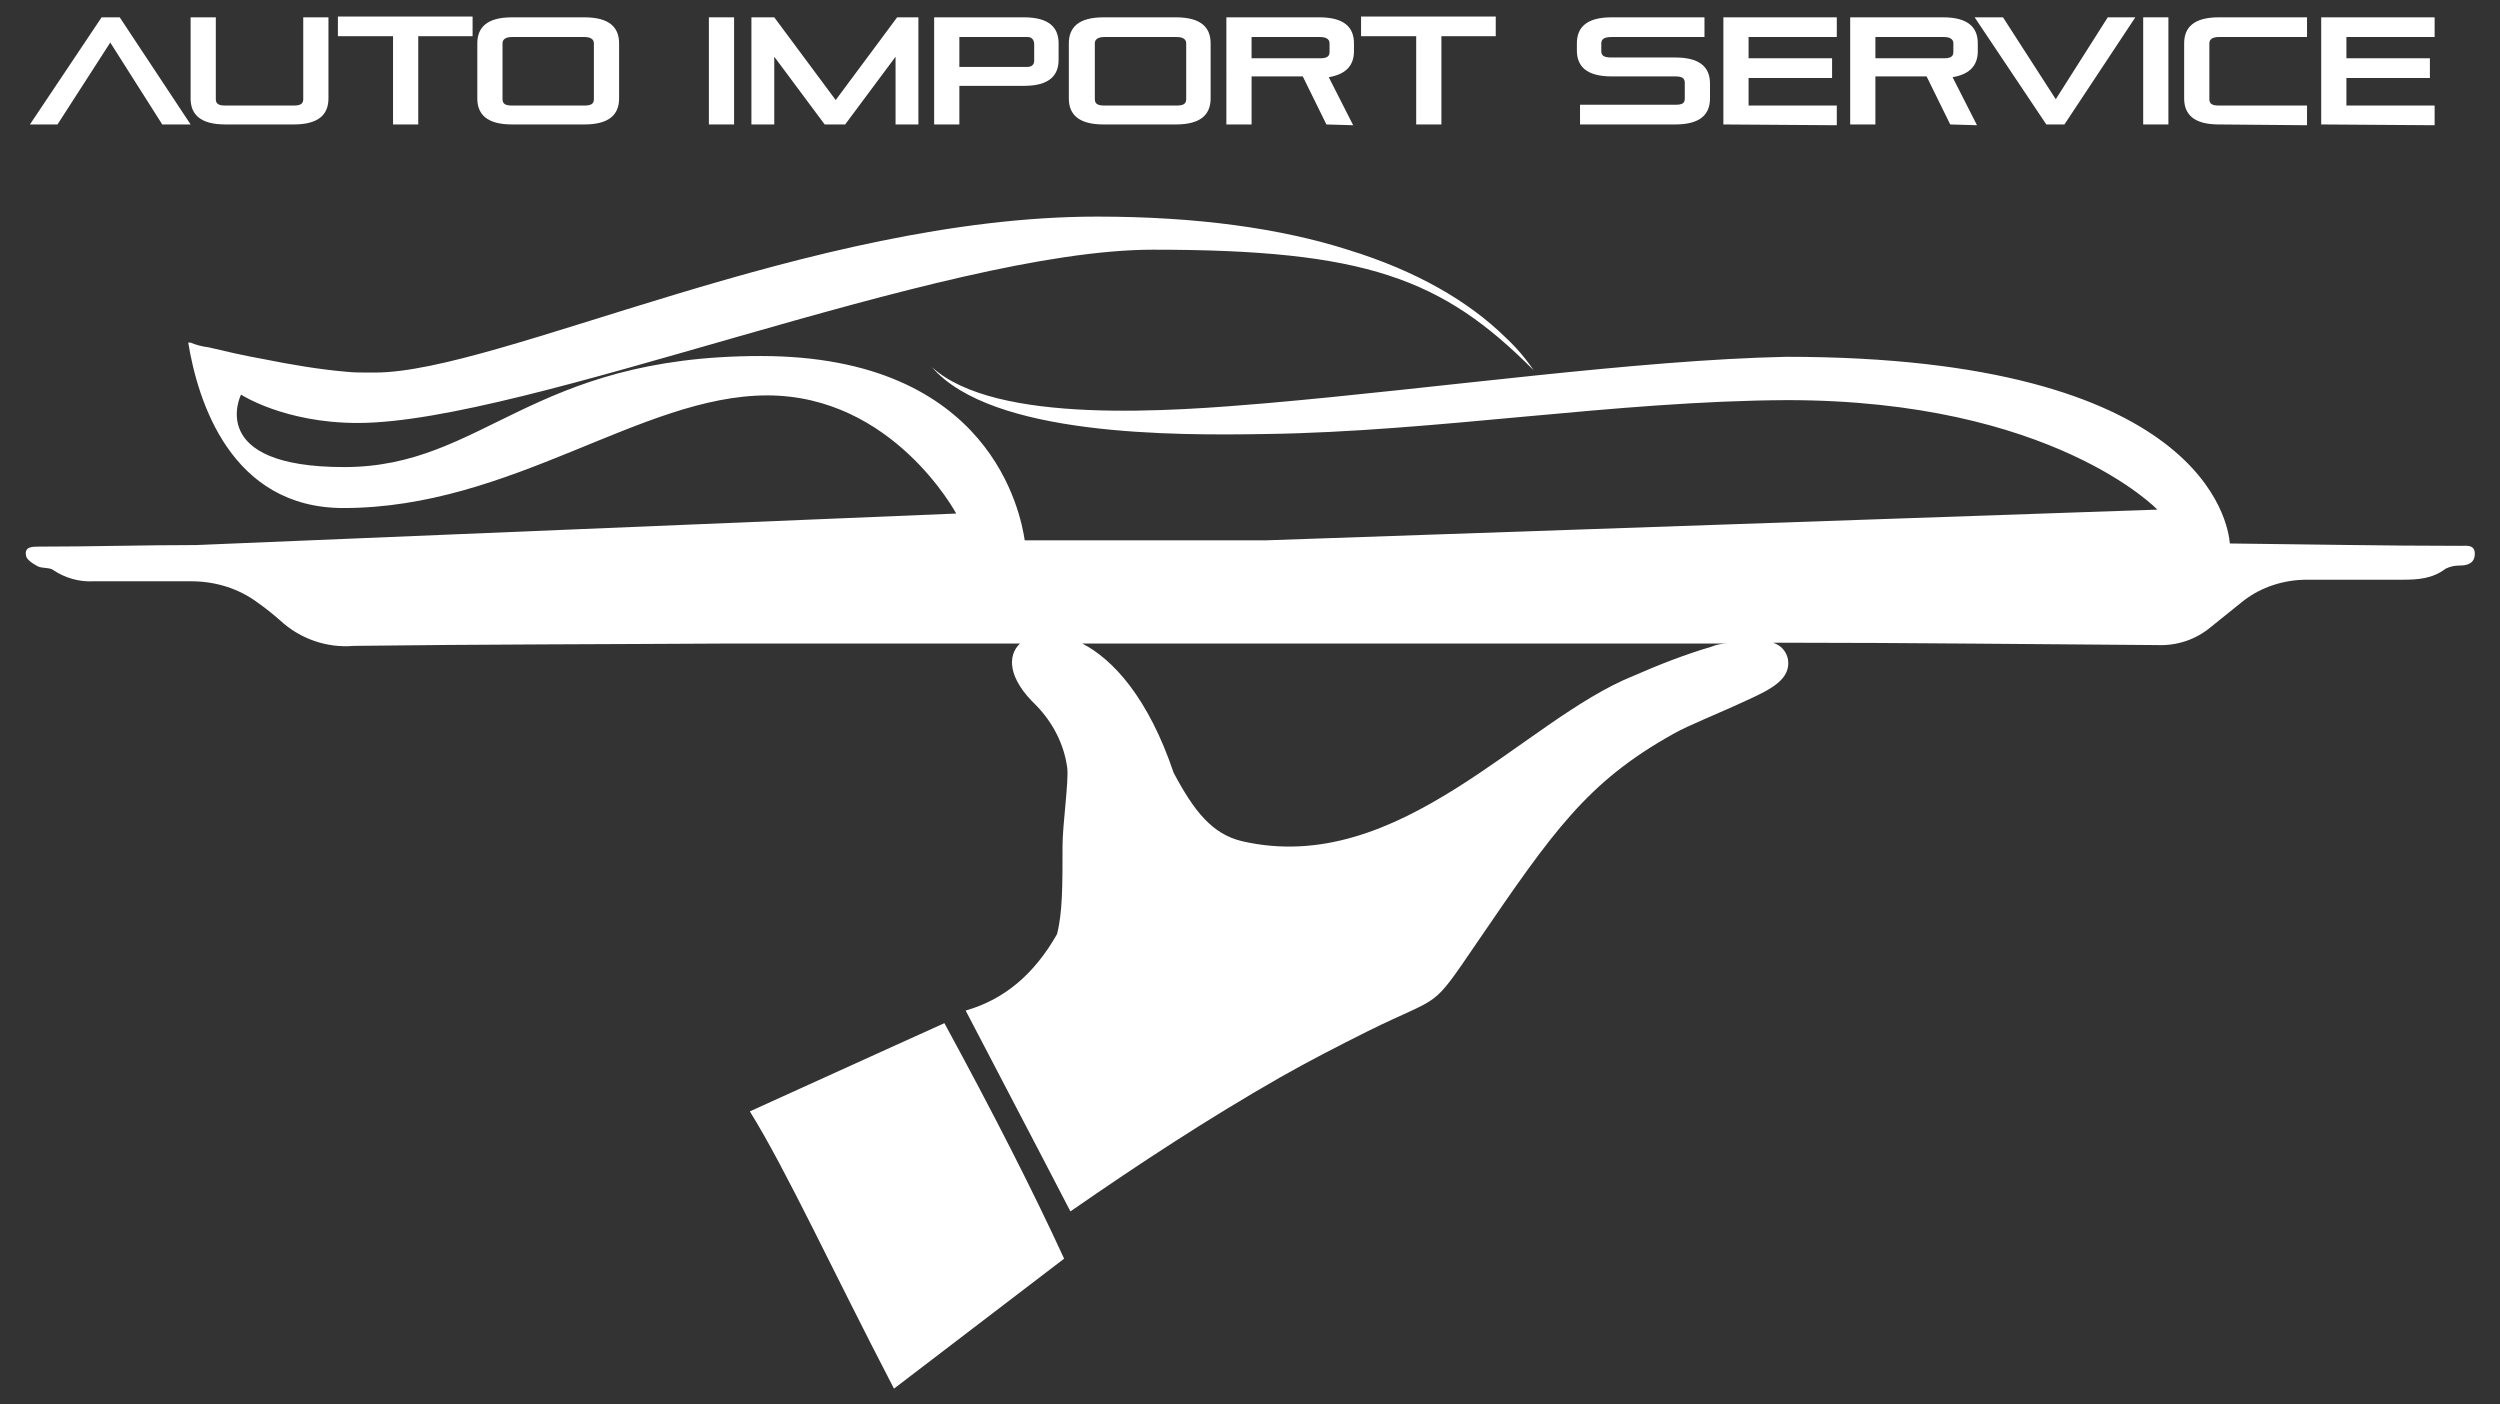 <?xml version="1.0" encoding="utf-8"?>
<!-- Generator: Adobe Illustrator 25.2.3, SVG Export Plug-In . SVG Version: 6.00 Build 0)  -->
<svg version="1.1" id="Laag_1" xmlns="http://www.w3.org/2000/svg" xmlns:xlink="http://www.w3.org/1999/xlink" x="0px" y="0px"
	 viewBox="0 0 317.4 178.3" style="enable-background:new 0 0 317.4 178.3;" xml:space="preserve">
<rect x="0" y="0" width="317.4" height="178.3" fill="#333333" stroke="none"/>
<style type="text/css">
	.st0{fill:#FFFFFF;}
</style>
<path class="st0" d="M20.6,15.8L14,5.4L7.3,15.8H3.8l9.1-13.6h2.3l9,13.6H20.6z"/>
<path class="st0" d="M38.5,2.2h3.2v10.3c0,2-1.2,3.3-4.4,3.3h-8.7c-3.2,0-4.4-1.3-4.4-3.3V2.2h3.2v10.4c0,0.6,0.4,0.8,1.2,0.8h8.7
	c0.8,0,1.2-0.2,1.2-0.8V2.2z"/>
<path class="st0" d="M49.9,15.8V4.6h-7V2.1H60v2.5h-6.9v11.2C53.1,15.8,49.9,15.8,49.9,15.8z"/>
<path class="st0" d="M65,15.8c-3.2,0-4.4-1.3-4.4-3.3v-7c0-2,1.2-3.3,4.4-3.3h9.2c3.2,0,4.4,1.3,4.4,3.3v7c0,2-1.2,3.3-4.4,3.3H65z
	 M75.4,5.5c0-0.5-0.4-0.8-1.2-0.8H65c-0.8,0-1.2,0.3-1.2,0.8v7.1c0,0.6,0.4,0.8,1.2,0.8h9.2c0.8,0,1.2-0.2,1.2-0.8L75.4,5.5z"/>
<path class="st0" d="M90,15.8V2.2h3.2v13.6H90z"/>
<path class="st0" d="M113.7,15.8V7.2l-6.4,8.6h-2.6l-6.4-8.6v8.6h-2.9V2.2h2.9l7.8,10.5l7.8-10.5h2.7v13.6H113.7z"/>
<path class="st0" d="M121.8,10.9v4.9h-3.2V2.2H130c3.2,0,4.4,1.3,4.4,3.3v2.1c0,2-1.2,3.3-4.4,3.3H121.8L121.8,10.9z M131.3,5.6
	c0-0.5-0.3-0.9-0.8-0.9h-0.1h-8.6v3.8h8.6c0.6,0,0.9-0.3,0.9-0.8L131.3,5.6L131.3,5.6z"/>
<path class="st0" d="M140.1,15.8c-3.2,0-4.4-1.3-4.4-3.3v-7c0-2,1.2-3.3,4.4-3.3h9.2c3.2,0,4.4,1.3,4.4,3.3v7c0,2-1.2,3.3-4.4,3.3
	H140.1z M150.6,5.5c0-0.5-0.4-0.8-1.2-0.8h-9.2c-0.8,0-1.2,0.3-1.2,0.8v7.1c0,0.6,0.4,0.8,1.2,0.8h9.2c0.8,0,1.2-0.2,1.2-0.8V5.5z"
	/>
<path class="st0" d="M168.4,15.8l-3-6.1h-6.5v6.1h-3.2V2.2h11.8c3.2,0,4.4,1.3,4.4,3.3v1c0,1.6-0.8,2.9-3.2,3.3l3.1,6.1L168.4,15.8
	L168.4,15.8z M168.8,5.5c0-0.5-0.4-0.8-1.2-0.8h-8.7v2.7h8.7c0.8,0,1.2-0.2,1.2-0.8V5.5z"/>
<path class="st0" d="M179.8,15.8V4.6h-7V2.1h17.1v2.5H183v11.2C183,15.8,179.8,15.8,179.8,15.8z"/>
<path class="st0" d="M200.6,15.8v-2.5h12.1c0.9,0,1.2-0.2,1.2-0.8v-2c0-0.6-0.4-0.8-1.2-0.8h-8.1c-3.2,0-4.4-1.3-4.4-3.3V5.5
	c0-2,1.2-3.3,4.4-3.3h11.8v2.5h-11.8c-0.8,0-1.3,0.2-1.3,0.8v1c0,0.6,0.4,0.8,1.3,0.8h8.1c3.2,0,4.4,1.3,4.4,3.3v1.9
	c0,2-1.2,3.3-4.4,3.3H200.6z"/>
<path class="st0" d="M218.8,15.8V2.2h14.4v2.5H222v2.7h10.6v2.5H222v3.5h11.2v2.5L218.8,15.8L218.8,15.8z"/>
<path class="st0" d="M247.6,15.8l-3-6.1h-6.5v6.1h-3.2V2.2h11.8c3.2,0,4.4,1.3,4.4,3.3v1c0,1.6-0.8,2.9-3.2,3.3l3.1,6.1L247.6,15.8
	L247.6,15.8z M248,5.5c0-0.5-0.4-0.8-1.2-0.8h-8.7v2.7h8.7c0.8,0,1.2-0.2,1.2-0.8V5.5z"/>
<path class="st0" d="M259.8,15.8l-9.1-13.6h3.6l6.7,10.4l6.6-10.4h3.5l-9,13.6H259.8z"/>
<path class="st0" d="M272.1,15.8V2.2h3.2v13.6H272.1z"/>
<path class="st0" d="M281.7,15.8c-3.2,0-4.4-1.3-4.4-3.3v-7c0-2,1.2-3.3,4.4-3.3h11.2v2.5h-11.2c-0.8,0-1.2,0.3-1.2,0.8v7.1
	c0,0.6,0.4,0.8,1.2,0.8h11.2v2.5L281.7,15.8L281.7,15.8z"/>
<path class="st0" d="M294.7,15.8V2.2h14.4v2.5h-11.2v2.7h10.6v2.5h-10.6v3.5h11.2v2.5L294.7,15.8L294.7,15.8z"/>
<path class="st0" d="M5.9,71.1c101.9,2.6,203.8,2.6,305.8,0C209.8,70.2,107.8,70.2,5.9,71.1z"/>
<path class="st0" d="M49.9,78.2c72.5,1.5,145,1.5,217.5,0C194.9,77.5,122.4,77.5,49.9,78.2z"/>
<path class="st0" d="M312.4,69.3c-9.8,0-19.5-0.2-29.3-0.3c-0.2-2.5-3.3-23.7-56.3-23.7c-19,0.4-44.3,4-66.1,5.9
	c-11.8,1-34.3,2.8-42.4-4.6c7.6,8.8,30.8,8.7,42.5,8.5c21.5-0.3,44.4-4.2,66.1-4.3c33.7,0,47,13.9,47,13.9l-113.2,3.9h-30.6
	c-0.5-3.3-4.2-23.4-33.5-23.4S61.4,59.3,43.7,59.3s-13.1-9.2-13.1-9.2s5.5,3.6,14.8,3.6c21.4,0,74.1-22,101-22s36.7,3.6,48.3,15.3
	c-1-1.5-2.2-2.9-3.6-4.2c-4.6-4.5-11.2-8.4-20-11.1c-8.5-2.7-19.1-4.2-31.8-4.2c-36.4,0-76,19.8-91.7,19.8h-0.8
	c-0.9,0-1.9,0-2.8-0.1c-3.5-0.3-7-0.9-10.5-1.6c-2.8-0.5-5.3-1.1-7-1.5c-0.8-0.1-1.6-0.3-2.3-0.6h-0.3c1.2,7.4,5.4,21,19.7,21
	c21.4,0,37.8-14.3,53.8-14.3s24,15,24,15l-96.5,4c-6.7,0-13.3,0.2-20,0.2c-0.8,0-1.8,0-1.6,1.1c0,0.5,0.9,1.1,1.5,1.4s1.5,0.1,2,0.5
	c1.5,1,3.3,1.5,5.1,1.4h12.4c3,0,6,0.9,8.4,2.7c1,0.7,2,1.5,2.9,2.3c2.5,2.3,5.9,3.5,9.3,3.2c16-0.2,32-0.2,48-0.3h36.6
	c-1.6,1.5-1.6,4.4,2.1,7.9c2.1,2.2,3.5,4.9,3.9,7.9c0.2,1.7-0.6,7.2-0.6,9.9c0,5,0,8.5-0.7,11.2c-2.9,5.1-6.7,8.3-11.6,9.7
	c8.9,17,13.3,25.5,13.3,25.5c8.8-6.1,17.5-11.8,26.6-17c3.7-2.1,7.4-4,11.2-5.9c9.5-4.7,7.8-2.4,13.8-11.2
	c9.7-14.2,14-20.4,24.9-26.5c1.9-1.1,6-2.7,9.4-4.3c3.1-1.4,5.6-2.7,5.2-5.2c-0.2-1-0.9-1.8-1.9-2.1h1.7c15.7,0,31.4,0.2,47.1,0.3
	c2.5,0.1,4.9-0.7,6.8-2.3c1.4-1.1,2.7-2.2,4.1-3.3c2.3-1.8,5.2-2.7,8.1-2.7H305c1.9,0,3.8-0.1,5.5-1.4c0.6-0.3,1.2-0.4,1.8-0.4
	c1,0,1.9-0.3,1.9-1.5S313.1,69.3,312.4,69.3L312.4,69.3z M217.3,82.1c-3.4,1-6.7,2.3-9.9,3.7c-14,5.6-29.7,25.6-49.7,21
	c-3.8-0.9-6.1-3.8-8.7-8.7c-3.2-9.5-7.7-14.4-11.6-16.4h82.1C218.7,81.7,218,81.8,217.3,82.1z"/>
<path class="st0" d="M95.2,141.1c4.6,7.4,10.5,20.2,18.3,35.2l21.6-16.5c-3.9-8.5-9-18.5-15.2-29.9
	C119.9,129.9,111.7,133.6,95.2,141.1z"/>
</svg>
